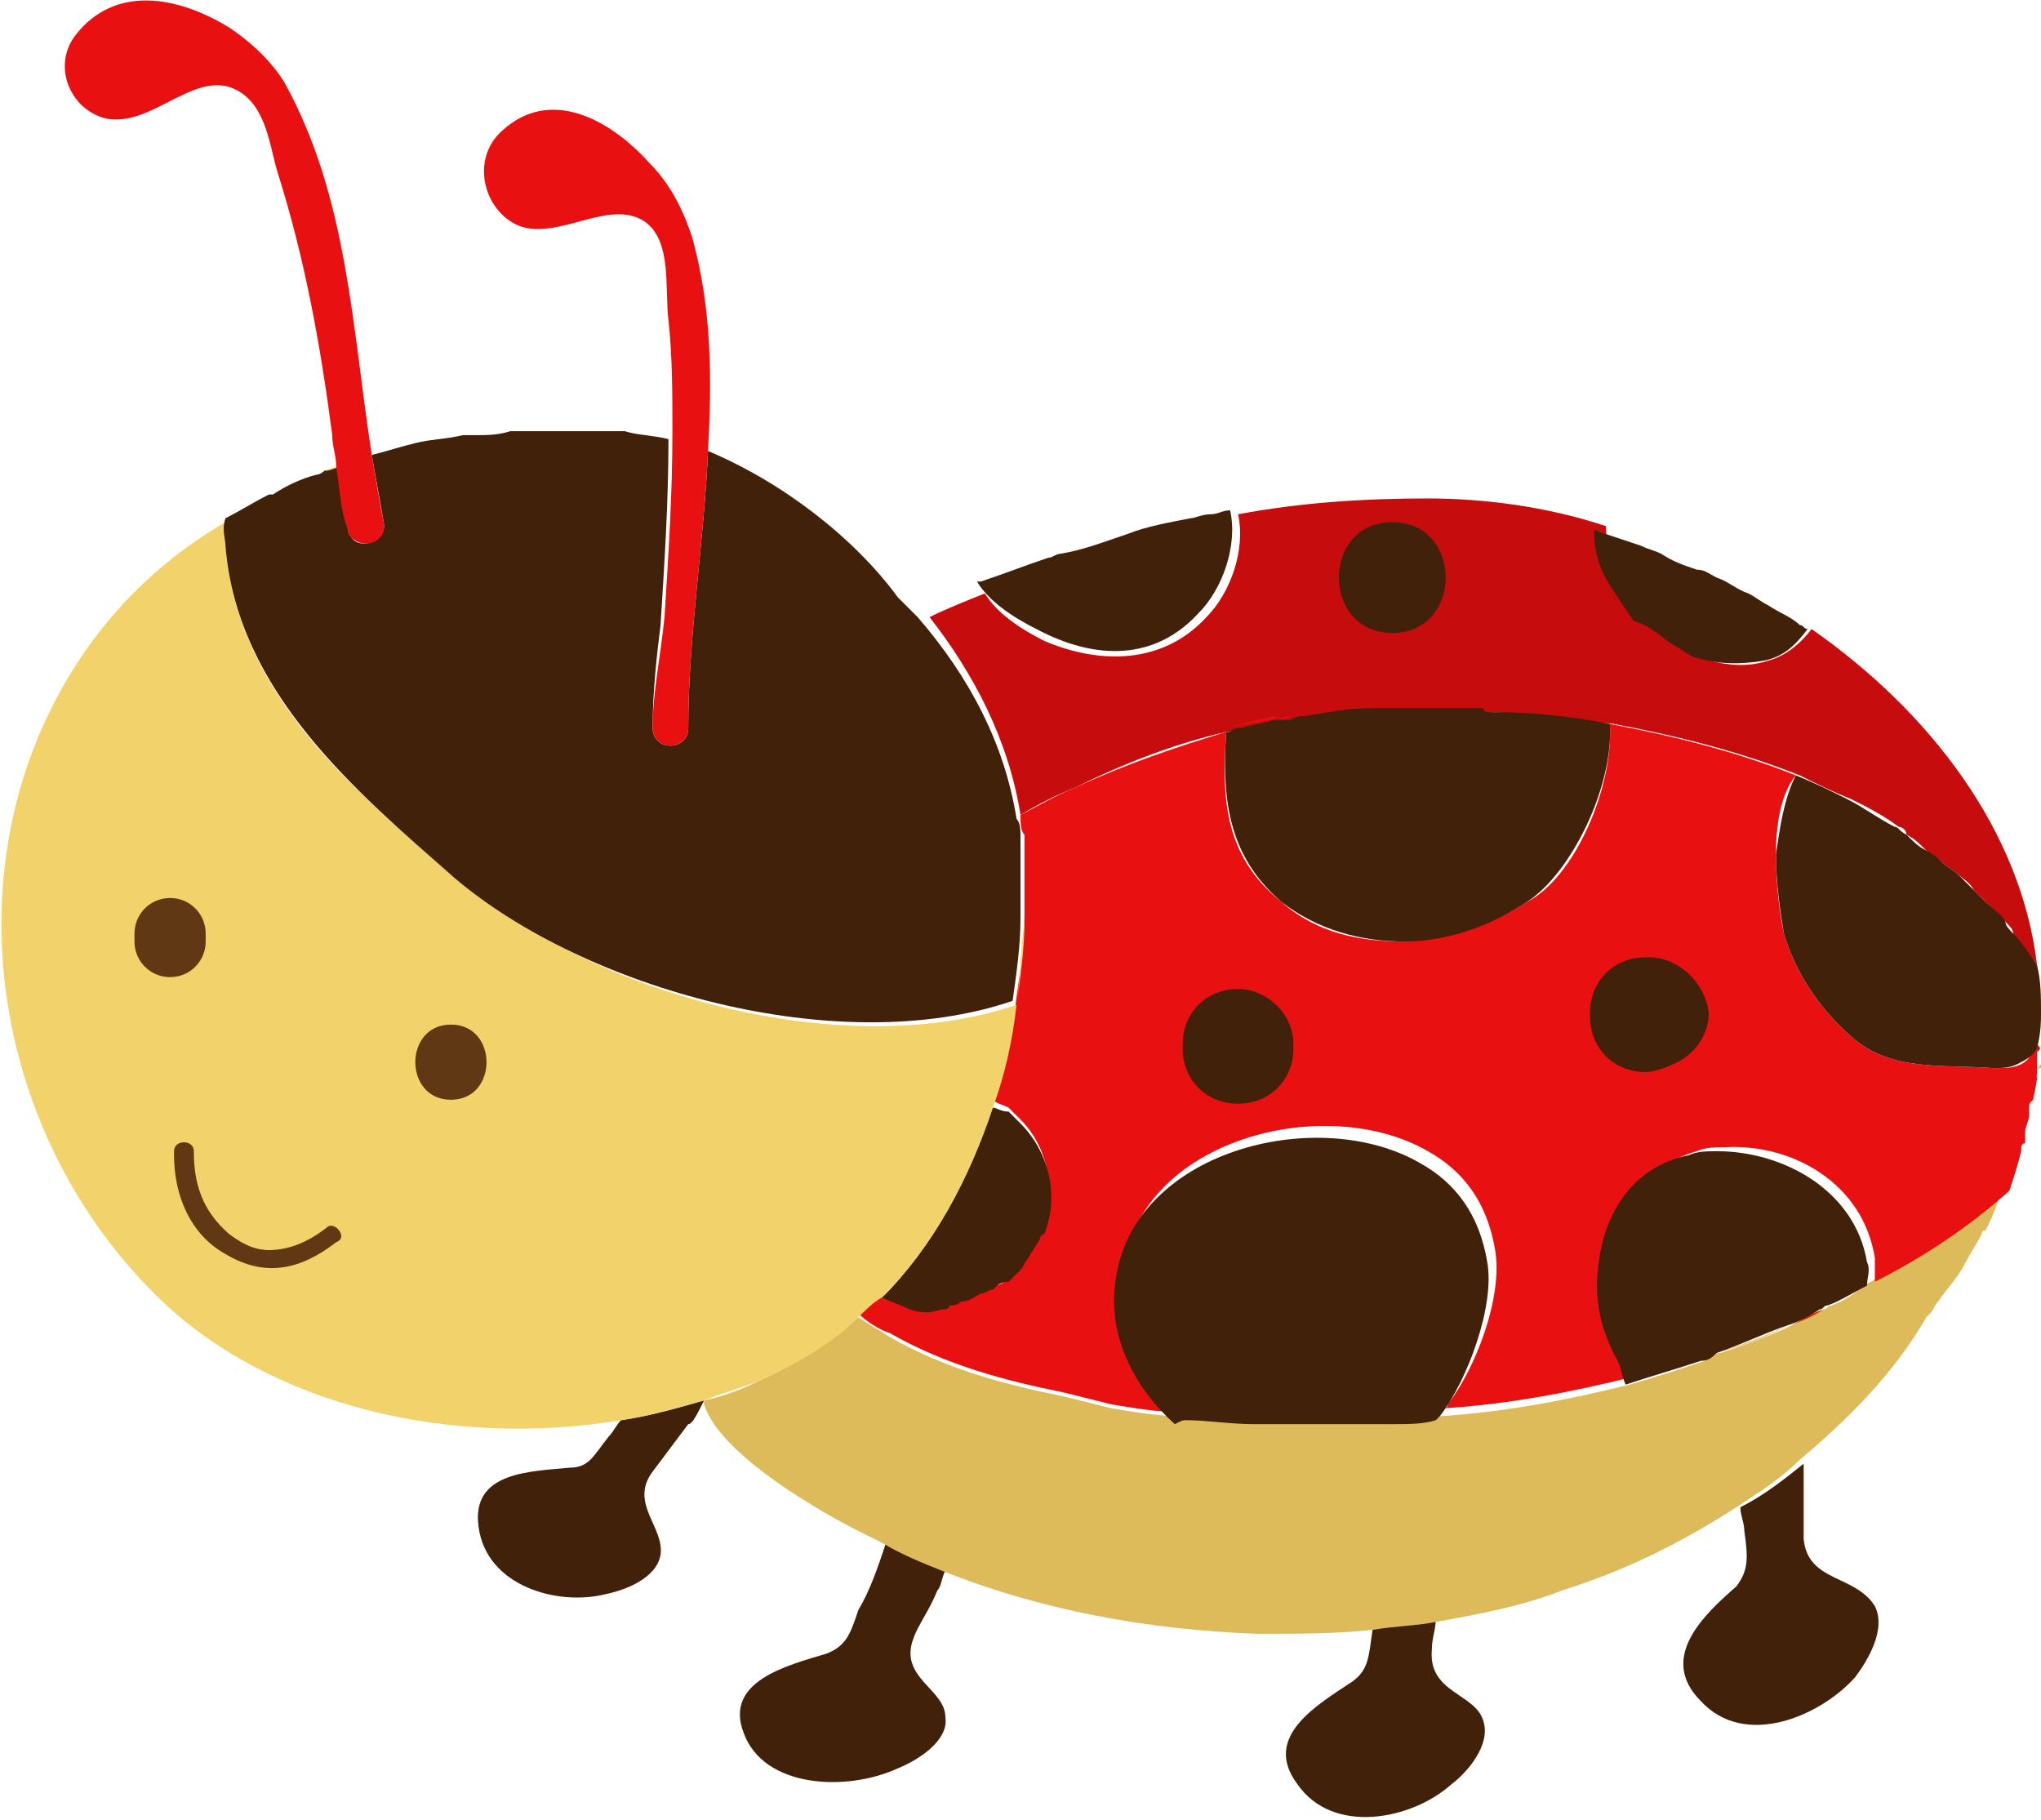 <?xml version="1.0" encoding="utf-8"?>
<!-- Generator: Adobe Illustrator 28.1.0, SVG Export Plug-In . SVG Version: 6.00 Build 0)  -->
<svg version="1.1" id="_レイヤー_2" xmlns="http://www.w3.org/2000/svg" xmlns:xlink="http://www.w3.org/1999/xlink" x="0px"
	 y="0px" viewBox="0 0 51.6 46" style="enable-background:new 0 0 51.6 46;" xml:space="preserve">
<style type="text/css">
	.st0{fill:none;}
	.st1{fill:#42210B;}
	.st2{fill:none;stroke:#C60C0C;stroke-width:0;stroke-linecap:round;stroke-linejoin:round;}
	.st3{fill:#C60C0C;}
	.st4{fill:#DDBB5B;}
	.st5{fill:none;stroke:#B07FFF;stroke-width:0;stroke-linecap:round;stroke-linejoin:round;}
	.st6{fill:#E81010;}
	.st7{fill:none;stroke:#E81010;stroke-width:0;stroke-linecap:round;stroke-linejoin:round;}
	.st8{fill:#F2D26B;}
	.st9{fill:none;stroke:#F2D26B;stroke-width:0;stroke-linecap:round;stroke-linejoin:round;}
	.st10{fill:#603813;}
</style>
<g>
	<path class="st0" d="M28.3,32.2c0.4-3.3,5.1-4.5,7.7-3C33.4,27.7,28.7,28.9,28.3,32.2c-0.2,1.4,0.5,2.7,1.5,3.6
		C28.7,34.9,28.1,33.7,28.3,32.2z"/>
	<path class="st0" d="M41.1,35C41.1,35,41.1,35,41.1,35C41.1,35,41.1,35,41.1,35C41.1,35,41.1,35,41.1,35z"/>
	<path class="st0" d="M9.4,11.5c0.4-0.1,0.7-0.2,1.1-0.3C10.1,11.3,9.7,11.4,9.4,11.5C9.4,11.5,9.4,11.5,9.4,11.5z"/>
	<path class="st0" d="M42.3,16.3c0.2,0.1,0.3,0.2,0.5,0.3C42.7,16.5,42.5,16.4,42.3,16.3L42.3,16.3z"/>
	<path class="st0" d="M8.8,13.4c-0.1-0.5-0.2-1.1-0.2-1.6c0,0,0,0,0,0C8.6,12.4,8.6,12.9,8.8,13.4c0,0.1,0,0.1,0.1,0.2
		C8.8,13.6,8.8,13.5,8.8,13.4L8.8,13.4z"/>
	<path class="st0" d="M42.8,29.2c-1.5,0.3-2.2,1.6-2.3,2.9C40.6,30.8,41.3,29.6,42.8,29.2z"/>
	<path class="st0" d="M31,18.5c0,0,0.1,0,0.1,0C31.1,18.5,31,18.5,31,18.5C31,18.5,31,18.5,31,18.5c-0.1,1.6-0.1,3.1,1.4,4.3l0,0
		C31,21.6,30.9,20.1,31,18.5z"/>
	<path class="st0" d="M33,18.1c0.5-0.1,1.1-0.2,1.7-0.2c0.4,0,0.9,0,1.3,0c0,0,0,0,0,0c-0.5,0-0.9,0-1.3,0
		C34.1,17.9,33.5,18,33,18.1c0.5-0.1,1.1-0.2,1.6-0.2c0.4,0,0.9,0,1.3,0c0,0,0,0,0,0c-0.5,0-0.9,0-1.3,0C34,17.9,33.5,18,33,18.1
		c-0.1,0-0.3,0-0.4,0.1c0,0-0.1,0-0.1,0c0,0,0.1,0,0.1,0C32.7,18.1,32.8,18.1,33,18.1z"/>
	<path class="st0" d="M25.8,20.6C25.8,20.6,25.8,20.6,25.8,20.6c0,0.2,0.1,0.4,0.1,0.6c0,0.3,0,0.7,0,1c0,0,0,0.1,0,0.1
		c0,0.3,0,0.6,0,0.9c0,0,0,0,0,0c0,0.7-0.1,1.4-0.2,2.1c-4.4,1.5-10.8-0.3-14.1-3.1C9,20,6,17.5,5.7,13.8l0,0c0,0,0,0,0,0
		c0.3,3.7,3.2,6.2,5.8,8.4c3.3,2.8,9.7,4.6,14.1,3.2c-0.1,0.9-0.3,1.8-0.6,2.6c-0.6,1.8-1.5,3.5-2.8,4.8c0.2,0.1,0.5,0.2,0.7,0.3
		c-0.3-0.1-0.5-0.2-0.7-0.3c1.3-1.3,2.2-3,2.8-4.8c0.1,0.1,0.2,0.1,0.4,0.2c0.1,0.1,0.2,0.2,0.3,0.3c-0.1-0.1-0.2-0.2-0.3-0.3
		c-0.1-0.1-0.2-0.1-0.4-0.2c0.3-0.8,0.5-1.7,0.6-2.6c0.1-0.7,0.2-1.4,0.2-2.1c0,0,0,0,0,0c0-0.3,0-0.6,0-0.9c0,0,0-0.1,0-0.1
		c0-0.3,0-0.7,0-1C25.8,21,25.8,20.8,25.8,20.6c0.5-0.2,1-0.5,1.4-0.7l0,0C26.7,20.1,26.2,20.4,25.8,20.6z"/>
	<path class="st0" d="M38.7,22.8c-0.9,0.6-2,0.9-3.1,1C36.6,23.8,37.7,23.4,38.7,22.8z"/>
	<path class="st0" d="M45,21.6c0-0.7,0.2-1.5,0.5-2c0.4,0.2,0.8,0.4,1.3,0.6c-0.4-0.2-0.8-0.4-1.3-0.6C45.1,20.2,45,20.9,45,21.6z"
		/>
	<path class="st0" d="M51.1,26.9C50.9,27,50.7,27,50.5,27c0,0,0,0,0,0l0,0C50.7,27,50.9,27,51.1,26.9z"/>
	<path class="st0" d="M26.3,31.4c-0.1,0.2-0.2,0.3-0.3,0.5C26.1,31.7,26.2,31.5,26.3,31.4z"/>
	<path class="st0" d="M24.3,33c-0.1,0-0.2,0.1-0.3,0.1C24.1,33.1,24.2,33,24.3,33z"/>
	<path class="st0" d="M42.8,29.2c0.2-0.1,0.5-0.1,0.7-0.1C43.3,29.2,43,29.2,42.8,29.2z"/>
	<path class="st0" d="M25.8,32.1c-0.1,0.1-0.2,0.2-0.3,0.3C25.6,32.3,25.7,32.2,25.8,32.1z"/>
	<path class="st0" d="M47.2,32.5C47.3,32.5,47.3,32.5,47.2,32.5c0.1-0.2,0.1-0.4,0-0.6h0C47.3,32.1,47.3,32.3,47.2,32.5z"/>
	<path class="st0" d="M25.1,32.7c-0.1,0.1-0.2,0.1-0.3,0.1C24.9,32.8,25,32.7,25.1,32.7z"/>
	<path class="st1" d="M17.8,35.4c-0.7,0.2-1.4,0.4-2.1,0.5c0,0,0,0,0,0c-0.1,0.1-0.2,0.3-0.3,0.4c-0.4,0.5-0.5,0.8-1,0.8
		c-1,0.1-2.5,0.1-2.3,1.5c0.2,1.5,2,2,3.2,1.7c0.5-0.1,1.3-0.4,1.4-1c0.1-0.7-0.8-1.3-0.2-2.1c0.3-0.4,0.6-0.8,0.9-1.2
		C17.5,36,17.6,35.8,17.8,35.4C17.8,35.5,17.8,35.5,17.8,35.4C17.8,35.5,17.8,35.4,17.8,35.4z"/>
	<path class="st1" d="M23.7,40.2c0.1-0.1,0.1-0.3,0.2-0.5c-0.5-0.2-1-0.5-1.5-0.7c-0.2,0.6-0.4,1.2-0.7,1.7
		c-0.2,0.6-0.3,0.9-0.8,1.1c-1,0.3-2.6,0.7-2.1,2c0.5,1.4,2.6,1.5,3.9,0.9c0.5-0.2,1.3-0.7,1.2-1.3c0-0.7-1.2-1-0.8-2
		C23.2,41.1,23.5,40.7,23.7,40.2z"/>
	<path class="st1" d="M36.2,41.7c0-0.3,0.1-0.5,0.1-0.8c-0.5,0.1-1.1,0.2-1.6,0.2c0,0,0,0.1,0,0.1h0c-0.1,0.7-0.1,1-0.5,1.3
		c-0.9,0.6-2.3,1.4-1.4,2.6c0.9,1.3,2.9,0.9,3.9,0c0.4-0.3,1-1,0.8-1.6C37.3,42.8,36.1,42.8,36.2,41.7z"/>
	<path class="st1" d="M45.6,38.9c0-0.5,0-1.1,0-1.6c0-0.1,0-0.2,0-0.3c-0.5,0.4-1,0.8-1.6,1.1c0,0.2,0.1,0.4,0.1,0.6
		c0.1,0.7,0.1,1-0.2,1.4c-0.8,0.7-2,1.8-0.9,2.9c1.1,1.2,3,0.4,3.9-0.6c0.3-0.4,0.8-1.2,0.5-1.8C46.9,39.8,45.7,40,45.6,38.9z"/>
	<path class="st2" d="M24.8,14.9c0.6-0.2,1.1-0.4,1.7-0.6"/>
	<path class="st2" d="M43.5,14.5c0.3,0.1,0.5,0.3,0.8,0.4"/>
	<path class="st3" d="M51.4,27.9c0-0.2,0.1-0.5,0.1-0.7l0,0C51.4,27.4,51.4,27.7,51.4,27.9z"/>
	<path class="st2" d="M49.1,33c-0.1,0.1-0.1,0.2-0.2,0.3"/>
	<path class="st3" d="M51.3,28.3c0,0,0-0.1,0-0.1C51.3,28.2,51.3,28.2,51.3,28.3L51.3,28.3z"/>
	<path class="st3" d="M51.3,28.1C51.3,28.1,51.3,28.2,51.3,28.1c0,0,0-0.1,0-0.2C51.3,28,51.3,28.1,51.3,28.1z"/>
	<path class="st3" d="M51.6,26.4L51.6,26.4C51.6,26.4,51.6,26.4,51.6,26.4c0-0.3,0-0.6,0-0.8C51.6,25.9,51.6,26.1,51.6,26.4z"/>
	<path class="st3" d="M51.5,26.6c0-0.1,0-0.1,0-0.2l0,0C51.6,26.5,51.6,26.5,51.5,26.6z"/>
	<path class="st2" d="M44.8,15.2c0.2,0.1,0.5,0.3,0.8,0.5"/>
	<path class="st3" d="M25.8,20.6c0.5-0.3,0.9-0.5,1.4-0.7l0,0c0,0,0,0,0,0c0,0,0,0,0,0c0,0,0,0,0,0c0,0,0,0,0,0
		c1.2-0.6,2.5-1.1,3.8-1.4c0,0,0,0,0,0c0,0,0,0,0,0c0.1,0,0.1,0,0.2,0c0.1,0,0.2,0,0.3-0.1c-0.1,0-0.3,0.1-0.4,0.1
		c0.5-0.1,1.1-0.3,1.6-0.3c-0.1,0-0.3,0.1-0.4,0.1c0.1,0,0.2,0,0.3,0c0,0,0.1,0,0.1,0c0.1,0,0.2,0,0.4-0.1c0.5-0.1,1.1-0.2,1.7-0.2
		c0.4,0,0.9,0,1.3,0c0,0,0,0,0,0c0,0,0,0,0,0c0.1,0,0.2,0,0.3,0c0,0,0,0,0,0c0.4,0,0.8,0,1.2,0c0.1,0,0.2,0,0.2,0c1,0.1,2,0.2,3,0.3
		c1.6,0.3,3.2,0.7,4.7,1.3c0,0,0,0,0,0c0.4,0.2,0.8,0.4,1.3,0.6c0.4,0.2,0.8,0.4,1.2,0.7c0.1,0,0.2,0.1,0.2,0.2
		c0.2,0.1,0.3,0.2,0.5,0.4c0.1,0.1,0.3,0.2,0.4,0.3c0.1,0.1,0.3,0.2,0.4,0.3s0.3,0.2,0.4,0.4c0.1,0.1,0.2,0.2,0.3,0.3c0,0,0,0,0,0
		c0,0,0,0,0,0c0,0,0,0,0,0c0.2,0.2,0.3,0.3,0.5,0.5c0.1,0.1,0.2,0.2,0.2,0.3c0.2,0.3,0.4,0.5,0.6,0.8c-0.4-3.4-2.7-6.4-5.7-8.5
		c-0.3,0.4-0.7,0.7-1.1,0.8c-0.6,0.2-1.2,0.1-1.8-0.1c-0.2-0.1-0.4-0.2-0.5-0.3l0,0c-0.3-0.2-0.6-0.5-0.8-0.7
		c-0.3-0.3-0.5-0.6-0.6-0.9c-0.2-0.5-0.4-0.9-0.4-1.4c-1.5-0.5-3.1-0.7-4.5-0.7c-1.6,0-3.2,0.1-4.8,0.4c0,0,0,0,0,0c0,0,0,0,0,0
		c0,0,0,0,0,0c0.2,0.9-0.2,2-0.8,2.6c-1.1,1.2-2.7,1.2-4.1,0.6c0,0,0,0,0,0c0,0,0,0,0,0c-0.6-0.3-1.2-0.7-1.5-1.2
		c-0.5,0.2-1,0.4-1.4,0.6c0,0,0,0,0,0C24.6,17,25.5,18.7,25.8,20.6z"/>
	<path class="st3" d="M49.5,22c-0.1-0.1-0.3-0.2-0.4-0.3C49.2,21.8,49.3,21.9,49.5,22z"/>
	<path class="st3" d="M35.2,13.2c1.8,0,1.8,2.8,0,2.8C33.4,16,33.4,13.2,35.2,13.2z"/>
	<path class="st3" d="M50.7,30.2C50.7,30.2,50.7,30.3,50.7,30.2L50.7,30.2C50.7,30.3,50.7,30.2,50.7,30.2z"/>
	<path class="st3" d="M50.6,30.4c0,0,0-0.1,0-0.1h0l0,0C50.6,30.3,50.6,30.3,50.6,30.4z"/>
	<path class="st3" d="M50.7,30.2C50.7,30.2,50.7,30.2,50.7,30.2c0.1-0.2,0.2-0.4,0.2-0.6C50.8,29.8,50.8,30,50.7,30.2z"/>
	<path class="st2" d="M50.6,30.5c-0.1,0.2-0.2,0.5-0.3,0.7"/>
	<path class="st2" d="M50.2,31.3c-0.1,0.2-0.3,0.5-0.4,0.7"/>
	<path class="st2" d="M42.2,13.9c0.3,0.1,0.6,0.2,0.9,0.4"/>
	<path class="st2" d="M40.8,13.4c0.3,0.1,0.6,0.2,0.9,0.3"/>
	<path class="st4" d="M46.3,33c0.3-0.1,0.6-0.3,1-0.5c0,0,0,0,0,0c0,0,0,0,0,0C46.9,32.7,46.6,32.9,46.3,33c-0.1,0-0.1,0.1-0.2,0.1
		c-0.3,0.1-0.6,0.3-0.8,0.4c-0.6,0.3-1.2,0.5-1.8,0.7c-0.2,0-0.3,0.1-0.4,0.2c-0.6,0.2-1.2,0.4-1.9,0.6c0,0,0,0,0,0c0,0,0,0,0,0
		c-1.6,0.4-3.2,0.7-4.8,0.8c0,0,0,0,0,0c-0.4,0-0.8,0.1-1.1,0.1c-0.4,0-0.8,0-1.2,0c0,0,0,0,0,0c0,0,0,0,0,0c0,0,0,0,0,0
		c-0.6,0-1.2,0-1.9,0c-0.1,0-0.3,0-0.4,0c-0.6,0-1.1,0-1.7-0.1c-0.1,0-0.1,0-0.2,0c0,0,0,0,0,0c-0.6,0-1.2-0.1-1.8-0.2
		c-0.4-0.1-0.8-0.2-1.2-0.3c-1.5-0.3-3-0.7-4.4-1.5c-0.3-0.2-0.5-0.3-0.8-0.5c0,0,0,0,0,0c-0.7,0.6-1.6,1.2-2.5,1.6
		c-0.4,0.2-0.9,0.4-1.4,0.5c0,0,0,0,0,0c0,0,0,0.1,0,0.1c0,0,0,0,0,0c0.4,1.3,3.1,2.8,3.9,3.2c0.2,0.1,0.4,0.2,0.6,0.3
		c0.5,0.3,1,0.5,1.5,0.7c2.5,1,5.2,1.5,8,1.6c1,0,2,0,2.9-0.1c0.6-0.1,1.1-0.1,1.6-0.2c1.1-0.2,2.2-0.4,3.2-0.8
		c1.6-0.5,3-1.2,4.4-2.1c0.6-0.4,1.1-0.7,1.6-1.2c1.2-1,2.4-2.2,3.2-3.6c0,0,0.1-0.1,0.1-0.1c0.1-0.1,0.1-0.2,0.2-0.3
		c0.2-0.3,0.5-0.6,0.7-1c0.1-0.2,0.3-0.5,0.4-0.7c0,0,0-0.1,0.1-0.1c0.1-0.2,0.2-0.4,0.3-0.7v0c0,0,0,0,0-0.1c0,0,0-0.1,0-0.1
		c-1,0.9-2.2,1.7-3.4,2.3C46.9,32.7,46.6,32.9,46.3,33z"/>
	<path class="st4" d="M45.2,33.5c-0.6,0.3-1.2,0.5-1.8,0.7C44.1,34,44.7,33.8,45.2,33.5c0.3-0.1,0.5-0.2,0.8-0.4
		C45.8,33.3,45.5,33.4,45.2,33.5z"/>
	<path class="st4" d="M51.5,24.3C51.5,24.4,51.5,24.4,51.5,24.3L51.5,24.3C51.5,24.4,51.5,24.3,51.5,24.3z"/>
	<path class="st4" d="M50.7,30.2c0.1-0.2,0.2-0.4,0.2-0.6c0-0.1,0.1-0.2,0.1-0.4C50.9,29.6,50.8,29.9,50.7,30.2z"/>
	<path class="st4" d="M51.3,28.3C51.3,28.3,51.3,28.3,51.3,28.3C51.3,28.3,51.3,28.3,51.3,28.3L51.3,28.3z"/>
	<path class="st4" d="M51.5,27.2L51.5,27.2L51.5,27.2c0-0.1,0-0.2,0.1-0.3c0,0,0,0.1,0,0.1C51.5,27,51.5,27.1,51.5,27.2z"/>
	<path class="st4" d="M51.1,28.9c0-0.1,0-0.1,0.1-0.2c0,0,0,0,0,0h0c0,0,0,0,0,0C51.1,28.8,51.1,28.9,51.1,28.9z"/>
	<line class="st5" x1="27.2" y1="19.9" x2="27.2" y2="19.9"/>
	<path class="st1" d="M42.3,16.3L42.3,16.3L42.3,16.3c0.2,0.1,0.3,0.2,0.5,0.3c0.6,0.2,1.2,0.2,1.8,0.1c0.5-0.1,0.8-0.4,1.1-0.8
		c0,0,0,0,0,0c-0.1,0-0.1-0.1-0.2-0.1c-0.2-0.2-0.5-0.3-0.8-0.5c-0.2-0.1-0.3-0.2-0.5-0.3c-0.3-0.1-0.5-0.3-0.8-0.4
		c-0.2-0.1-0.3-0.2-0.5-0.2c-0.3-0.1-0.6-0.2-0.9-0.4c-0.2-0.1-0.3-0.1-0.5-0.2c-0.3-0.1-0.6-0.2-0.9-0.3c-0.1,0-0.2-0.1-0.3-0.1
		c0,0.5,0.1,0.9,0.4,1.4c0.2,0.3,0.4,0.6,0.6,0.9C41.7,15.8,42,16.1,42.3,16.3z"/>
	<path class="st1" d="M30.3,15.5c0.6-0.6,1-1.7,0.8-2.6c0,0,0,0,0,0c0,0,0,0,0,0c-0.2,0-0.3,0.1-0.5,0.1c-0.2,0-0.4,0.1-0.5,0.1
		c-0.5,0.1-1.1,0.2-1.6,0.4c-0.6,0.2-1.1,0.4-1.7,0.5c-0.1,0-0.2,0.1-0.3,0.1c-0.6,0.2-1.1,0.4-1.7,0.6c0,0-0.1,0-0.1,0
		c0.3,0.5,0.9,0.9,1.5,1.2c0,0,0,0,0,0C27.7,16.7,29.2,16.7,30.3,15.5z"/>
	<path class="st1" d="M35.2,16c1.8,0,1.8-2.8,0-2.8C33.4,13.2,33.4,16,35.2,16z"/>
	<path class="st6" d="M34.6,17.9c-0.6,0-1.1,0.1-1.7,0.2C33.5,18,34.1,17.9,34.6,17.9z"/>
	<path class="st6" d="M32.6,18.1c-0.5,0.1-1.1,0.2-1.6,0.3c0.1,0,0.3-0.1,0.4-0.1c0.3-0.1,0.5-0.1,0.8-0.2
		C32.3,18.2,32.5,18.2,32.6,18.1z"/>
	<path class="st7" d="M49,21.7c0.1,0.1,0.3,0.2,0.4,0.3"/>
	<path class="st7" d="M36,17.9c-0.5,0-0.9,0-1.3,0"/>
	<line class="st7" x1="50.2" y1="22.7" x2="50.2" y2="22.7"/>
	<path class="st6" d="M51.1,26.9C50.9,27,50.7,27,50.4,27l0,0c-1.3-0.1-2.6,0.1-3.6-0.8c-0.8-0.7-1.4-1.6-1.7-2.6
		c-0.1-0.5-0.2-1.2-0.2-2c0-0.7,0.1-1.5,0.5-2c0,0,0,0,0,0c-1.5-0.6-3.1-1-4.7-1.3c0.1,1.6-0.9,3.9-2.1,4.5c-0.9,0.6-2,0.9-3.1,1
		c-1.1,0-2.2-0.2-3.1-1c-1.5-1.2-1.5-2.7-1.4-4.3c0,0,0,0,0,0c-1.3,0.4-2.5,0.8-3.8,1.4c0,0,0,0,0,0c0,0,0,0,0,0
		c-0.5,0.2-1,0.5-1.4,0.7c0,0.2,0,0.4,0.1,0.5c0,0.3,0,0.7,0,1c0,0,0,0.1,0,0.1c0,0.3,0,0.6,0,0.9c0,0,0,0,0,0
		c0,0.7-0.1,1.4-0.2,2.1c-0.1,0.9-0.3,1.8-0.6,2.6c0.1,0.1,0.2,0.1,0.4,0.2c0.1,0.1,0.2,0.2,0.3,0.3c0.7,0.7,0.9,1.8,0.6,2.8
		c0,0.1-0.1,0.1-0.1,0.1c-0.1,0.2-0.2,0.3-0.3,0.5c-0.1,0.1-0.1,0.2-0.2,0.3c-0.1,0.1-0.2,0.2-0.3,0.3c-0.1,0.1-0.2,0.2-0.4,0.2
		c-0.1,0.1-0.2,0.1-0.3,0.1c-0.2,0.1-0.3,0.1-0.5,0.2c-0.1,0-0.2,0.1-0.3,0.1c-0.1,0-0.2,0-0.2,0.1l0,0c-0.3,0-0.5,0-0.8,0
		c-0.3-0.1-0.5-0.2-0.7-0.3c0,0,0,0,0,0c-0.2,0.2-0.4,0.4-0.6,0.5c0.2,0.2,0.5,0.4,0.8,0.5c1.4,0.8,2.9,1.2,4.4,1.5
		c0.4,0.1,0.8,0.2,1.2,0.3c0.6,0.1,1.2,0.2,1.8,0.2c0,0,0,0,0,0c-1-0.9-1.6-2.1-1.5-3.6c0.4-3.3,5.1-4.5,7.7-3
		c0.9,0.5,1.5,1.3,1.7,2.5c0.2,1.2-0.5,3-1.2,3.9c0,0.1-0.1,0.1-0.1,0.1c1.6-0.1,3.2-0.4,4.8-0.8c0,0,0,0,0,0
		c-0.1-0.2-0.2-0.4-0.2-0.5c0,0,0,0,0,0c-0.4-0.7-0.5-1.5-0.5-2.3c0.1-1.3,0.9-2.5,2.3-2.9c0.2-0.1,0.5-0.1,0.7-0.1
		c1.7-0.1,3.5,0.9,3.8,2.8c0,0.2,0,0.4,0,0.6c0,0,0,0,0,0c1.2-0.6,2.4-1.4,3.4-2.3c0,0,0,0,0,0l0,0c0,0,0,0,0,0
		c0.1-0.3,0.2-0.6,0.3-1c0-0.1,0-0.2,0.1-0.2c0,0,0,0,0-0.1c0-0.1,0-0.1,0-0.2c0,0,0,0,0,0c0-0.1,0.1-0.3,0.1-0.4c0,0,0,0,0,0
		c0,0,0,0,0-0.1c0,0,0-0.1,0-0.1c0-0.1,0-0.1,0.1-0.2c0,0,0,0,0,0c0-0.2,0.1-0.5,0.1-0.7c0-0.1,0-0.2,0-0.3c0-0.1,0-0.1,0-0.2
		c0-0.1,0-0.1,0-0.2C51.4,26.6,51.3,26.8,51.1,26.9z"/>
	<path class="st6" d="M32.7,26.5L32.7,26.5c0,0.8-0.6,1.4-1.4,1.4c-0.8,0-1.4-0.6-1.4-1.4v0v-0.1c0-0.8,0.6-1.4,1.4-1.4
		C32,25,32.7,25.6,32.7,26.5L32.7,26.5z"/>
	<path class="st6" d="M42.2,26.9c-0.2,0.1-0.4,0.2-0.7,0.2c-0.8,0-1.4-0.6-1.4-1.4v-0.1c0-0.8,0.6-1.4,1.4-1.4h0.1
		c0.8,0,1.4,0.6,1.4,1.4C43.1,26.2,42.7,26.7,42.2,26.9z"/>
	<line class="st7" x1="33.9" y1="36" x2="33.9" y2="36"/>
	<path class="st7" d="M45.2,33.5c-0.6,0.3-1.2,0.5-1.8,0.7"/>
	<path class="st6" d="M46.1,33.1c-0.3,0.1-0.6,0.3-0.8,0.4C45.5,33.4,45.8,33.3,46.1,33.1z"/>
	<path class="st7" d="M47.3,32.5c-0.3,0.2-0.7,0.3-1,0.5"/>
	<path class="st1" d="M37.5,17.9c-0.4,0-0.8,0-1.2,0c0,0,0,0,0,0c-0.1,0-0.2,0-0.3,0c-0.5,0-0.9,0-1.3,0c-0.6,0-1.1,0.1-1.7,0.2
		c-0.1,0-0.2,0-0.4,0.1c0,0-0.1,0-0.1,0c-0.1,0-0.2,0-0.3,0c-0.3,0.1-0.5,0.1-0.8,0.2c-0.1,0-0.2,0-0.3,0.1c0,0-0.1,0-0.1,0
		c-0.1,1.6,0,3.1,1.4,4.3l0,0c0.9,0.7,2,1,3.1,1c1.1,0,2.2-0.4,3.1-1c1.1-0.7,2.2-2.9,2.1-4.5c-1-0.2-2-0.3-3-0.3
		C37.6,18,37.5,18,37.5,17.9z"/>
	<path class="st1" d="M51.6,25.6c0-0.4,0-0.8-0.1-1.2c0,0,0,0,0,0v0c0,0,0,0,0,0c-0.2-0.3-0.4-0.6-0.6-0.8c-0.1-0.1-0.2-0.2-0.2-0.3
		c-0.1-0.2-0.3-0.3-0.5-0.5c0,0,0,0,0,0c-0.1-0.1-0.2-0.2-0.3-0.3c-0.1-0.1-0.3-0.3-0.4-0.4s-0.3-0.2-0.4-0.3
		c-0.1-0.1-0.2-0.2-0.4-0.3c-0.2-0.1-0.3-0.2-0.5-0.4C48,21,48,20.9,47.9,20.9c-0.4-0.2-0.8-0.5-1.2-0.7c-0.4-0.2-0.8-0.4-1.3-0.6
		c-0.3,0.6-0.4,1.3-0.5,2c0,0.7,0.1,1.4,0.2,2c0.3,1,0.9,1.9,1.7,2.6c1,0.9,2.3,0.7,3.6,0.8c0,0,0,0,0,0c0.2,0,0.4,0,0.6-0.1
		c0.2-0.1,0.4-0.2,0.5-0.4c0,0,0,0,0,0c0,0,0,0,0,0C51.6,26.1,51.6,25.8,51.6,25.6z"/>
	<path class="st1" d="M41.1,35c0.6-0.2,1.3-0.4,1.9-0.6c0.2,0,0.3-0.1,0.4-0.2c0.6-0.2,1.2-0.5,1.8-0.7c0.3-0.1,0.5-0.2,0.8-0.4
		c0.1,0,0.1-0.1,0.2-0.1c0.3-0.1,0.6-0.3,1-0.5c0-0.2,0.1-0.4,0-0.6h0c-0.3-1.8-2.1-2.8-3.8-2.8c-0.2,0-0.5,0-0.7,0.1
		c-1.5,0.3-2.2,1.6-2.3,2.9c-0.1,0.8,0.1,1.6,0.5,2.3c0,0,0,0,0,0C41,34.6,41,34.8,41.1,35C41.1,35,41.1,35,41.1,35
		C41.1,35,41.1,35,41.1,35z"/>
	<path class="st1" d="M30,35.9c0.5,0,1.1,0.1,1.7,0.1c0.1,0,0.3,0,0.4,0c0.6,0,1.2,0,1.9,0c0,0,0,0,0,0c0.4,0,0.8,0,1.2,0
		c0.4,0,0.8,0,1.1-0.1c0,0,0,0,0,0c0,0,0.1-0.1,0.1-0.1c0.7-0.9,1.4-2.8,1.2-3.9c-0.2-1.2-0.8-2-1.7-2.5c-2.6-1.5-7.3-0.3-7.7,3
		c-0.2,1.4,0.5,2.7,1.5,3.6c0,0,0,0,0,0c0,0,0,0,0,0C29.9,35.9,29.9,35.9,30,35.9z"/>
	<path class="st1" d="M25.1,28c-0.6,1.8-1.5,3.5-2.8,4.8c0.2,0.1,0.5,0.2,0.7,0.3c0.3,0.1,0.5,0.1,0.8,0l0,0c0.1,0,0.2,0,0.2-0.1
		c0.1,0,0.2,0,0.3-0.1c0.2,0,0.3-0.1,0.5-0.2c0.1,0,0.2-0.1,0.3-0.1c0.1-0.1,0.2-0.2,0.4-0.2c0.1-0.1,0.2-0.2,0.3-0.3
		c0.1-0.1,0.1-0.2,0.2-0.3c0.1-0.2,0.2-0.3,0.3-0.5c0-0.1,0.1-0.1,0.1-0.1c0.4-1,0.1-2.1-0.6-2.8c-0.1-0.1-0.2-0.2-0.3-0.3
		C25.3,28.1,25.2,28,25.1,28z"/>
	<path class="st1" d="M31.3,25c-0.8,0-1.4,0.6-1.4,1.4v0.1v0c0,0.8,0.6,1.4,1.4,1.4c0.8,0,1.4-0.6,1.4-1.4v0v-0.1
		C32.7,25.6,32,25,31.3,25z"/>
	<path class="st1" d="M41.7,24.2h-0.1c-0.8,0-1.4,0.6-1.4,1.4v0.1c0,0.8,0.6,1.4,1.4,1.4c0.2,0,0.5-0.1,0.7-0.2
		c0.5-0.2,0.9-0.7,0.9-1.3C43.1,24.8,42.4,24.2,41.7,24.2z"/>
	<path class="st8" d="M8.5,11.8C8.5,11.8,8.5,11.8,8.5,11.8C8.5,11.8,8.5,11.8,8.5,11.8c-0.1,0-0.2,0.1-0.4,0.1
		C8.3,11.9,8.4,11.9,8.5,11.8C8.5,11.8,8.5,11.8,8.5,11.8z"/>
	<path class="st8" d="M10.5,11.3L10.5,11.3c-0.4,0.1-0.7,0.2-1.1,0.3v0C9.7,11.4,10.1,11.3,10.5,11.3z"/>
	<path class="st9" d="M14.6,10.8c0.4,0,0.8,0,1.2,0"/>
	<path class="st8" d="M17.8,35.4C17.8,35.4,17.8,35.4,17.8,35.4c0.5-0.2,0.9-0.3,1.4-0.5c0.9-0.4,1.8-0.9,2.5-1.6c0,0,0,0,0,0
		c0.2-0.2,0.4-0.4,0.6-0.5c0,0,0,0,0,0c1.3-1.3,2.2-3,2.8-4.8c0.3-0.8,0.5-1.7,0.6-2.6c-4.4,1.5-10.8-0.3-14.1-3.2
		C8.9,20,6,17.5,5.7,13.8c0,0,0,0,0,0l0,0c0-0.2,0-0.4,0-0.6c-1.9,1.1-3.4,2.7-4.4,4.7C-1.1,22.7,0,28.8,3.9,32.7
		c2.9,2.9,7.6,3.9,11.8,3.2c0,0,0,0,0,0C16.4,35.8,17.1,35.6,17.8,35.4z"/>
	<path class="st8" d="M3.3,23.8v-0.2c0-0.5,0.4-0.9,0.9-0.9s0.9,0.4,0.9,0.9v0.2c0,0.5-0.4,0.9-0.9,0.9S3.3,24.3,3.3,23.8z"/>
	<path class="st8" d="M8.5,31.4c-0.9,0.7-1.8,0.9-2.8,0.3c-0.9-0.5-1.2-1.5-1.3-2.5c0,0,0,0,0,0v-0.1c0-0.3,0.5-0.3,0.5,0
		c0,0.8,0.2,1.6,0.9,2.1c0.3,0.3,0.6,0.4,1,0.4c0.5,0,1-0.2,1.5-0.6h0C8.5,30.9,8.8,31.3,8.5,31.4z"/>
	<path class="st8" d="M11.4,27.8c-1.2,0-1.2-1.9,0-1.9S12.6,27.8,11.4,27.8z"/>
	<path class="st8" d="M25.9,23.3c0,0.7-0.1,1.4-0.2,2.1C25.8,24.7,25.8,24,25.9,23.3z"/>
	<path class="st1" d="M5.7,13.8L5.7,13.8C6,17.5,9,20,11.5,22.2c3.3,2.8,9.7,4.6,14.1,3.1c0.1-0.7,0.2-1.4,0.2-2.1c0,0,0,0,0,0
		c0-0.3,0-0.6,0-0.9c0,0,0-0.1,0-0.1c0-0.3,0-0.7,0-1c0-0.2,0-0.4-0.1-0.5c0,0,0,0,0,0c-0.3-1.9-1.2-3.6-2.5-5.1c0,0,0,0,0,0
		c-0.2-0.2-0.3-0.3-0.5-0.5c-1.1-1.5-2.9-2.9-4.8-3.7c-0.1,2.3-0.5,4.7-0.5,7c0,0.6-0.9,0.6-0.9,0c0,0,0,0,0,0c0,0,0,0,0,0h0
		c0-0.9,0.1-1.8,0.2-2.6c0.1-1.6,0.2-3.1,0.2-4.7c-0.4-0.1-0.8-0.1-1.1-0.2c-0.4,0-0.8,0-1.2,0c-0.1,0-0.2,0-0.4,0
		c-0.3,0-0.6,0-0.9,0c-0.1,0-0.2,0-0.4,0C12.6,11,12.3,11,12,11c-0.1,0-0.2,0-0.3,0c-0.4,0.1-0.8,0.1-1.2,0.2
		c-0.4,0.1-0.7,0.2-1.1,0.3c0,0,0,0,0,0c0.1,0.6,0.2,1.1,0.3,1.7c0.1,0.5-0.6,0.7-0.8,0.4c0,0-0.1-0.1-0.1-0.2
		c-0.1-0.5-0.2-1.1-0.2-1.6c0,0,0,0,0,0c-0.1,0-0.2,0.1-0.4,0.1C8.1,12,8,12,8,12c0,0,0,0,0,0c-0.4,0.1-0.8,0.3-1.1,0.5
		c0,0,0,0-0.1,0c-0.4,0.2-0.7,0.4-1.1,0.6c0,0,0,0,0,0C5.6,13.4,5.7,13.6,5.7,13.8L5.7,13.8z"/>
	<path class="st6" d="M16.5,18.4L16.5,18.4C16.5,18.4,16.5,18.4,16.5,18.4c0,0.6,0.9,0.6,0.9,0c0-2.3,0.4-4.7,0.5-7
		C18,9.6,18,7.8,17.5,6c-0.2-0.6-0.5-1.3-1.1-1.9c-1-1.1-2.5-1.9-3.7-0.8c-0.8,0.7-0.5,2,0.4,2.4c1,0.4,2.3-0.7,3.2-0.1
		c0.7,0.5,0.5,1.7,0.6,2.5c0.1,0.9,0.1,1.9,0.1,2.8c0,0,0,0,0,0c0,1.6-0.1,3.1-0.2,4.7C16.7,16.6,16.5,17.5,16.5,18.4z"/>
	<path class="st6" d="M8.8,13.4L8.8,13.4c0,0.1,0,0.1,0.1,0.2c0.3,0.3,0.9,0.1,0.8-0.4c-0.1-0.5-0.2-1.1-0.3-1.7c0,0,0,0,0,0
		c0,0,0,0,0,0v0C8.9,8.3,8.8,5,7.2,2.1c-0.3-0.5-0.8-1-1.4-1.4C4.5-0.1,2.9-0.4,1.9,0.9C1.3,1.7,1.8,2.8,2.7,3
		c1.1,0.2,2.1-1.1,3.1-0.8C6.7,2.5,6.8,3.6,7,4.3C7.7,6.5,8.1,8.7,8.4,11c0,0.3,0.1,0.5,0.1,0.8c0,0,0,0,0,0
		C8.6,12.4,8.6,12.9,8.8,13.4z"/>
	<path class="st10" d="M5.2,23.8v-0.2c0-0.5-0.4-0.9-0.9-0.9s-0.9,0.4-0.9,0.9v0.2c0,0.5,0.4,0.9,0.9,0.9S5.2,24.3,5.2,23.8z"/>
	<path class="st10" d="M11.4,25.9c-1.2,0-1.2,1.9,0,1.9S12.6,25.9,11.4,25.9z"/>
	<path class="st10" d="M8.3,31L8.3,31c-0.5,0.4-1,0.6-1.5,0.6c-0.3,0-0.6-0.1-1-0.4c-0.7-0.6-0.9-1.3-0.9-2.1c0-0.3-0.5-0.3-0.5,0
		v0.1c0,0,0,0,0,0c0,1,0.4,2,1.3,2.5c1,0.6,1.9,0.4,2.8-0.3C8.8,31.3,8.5,30.9,8.3,31z"/>
</g>
</svg>

